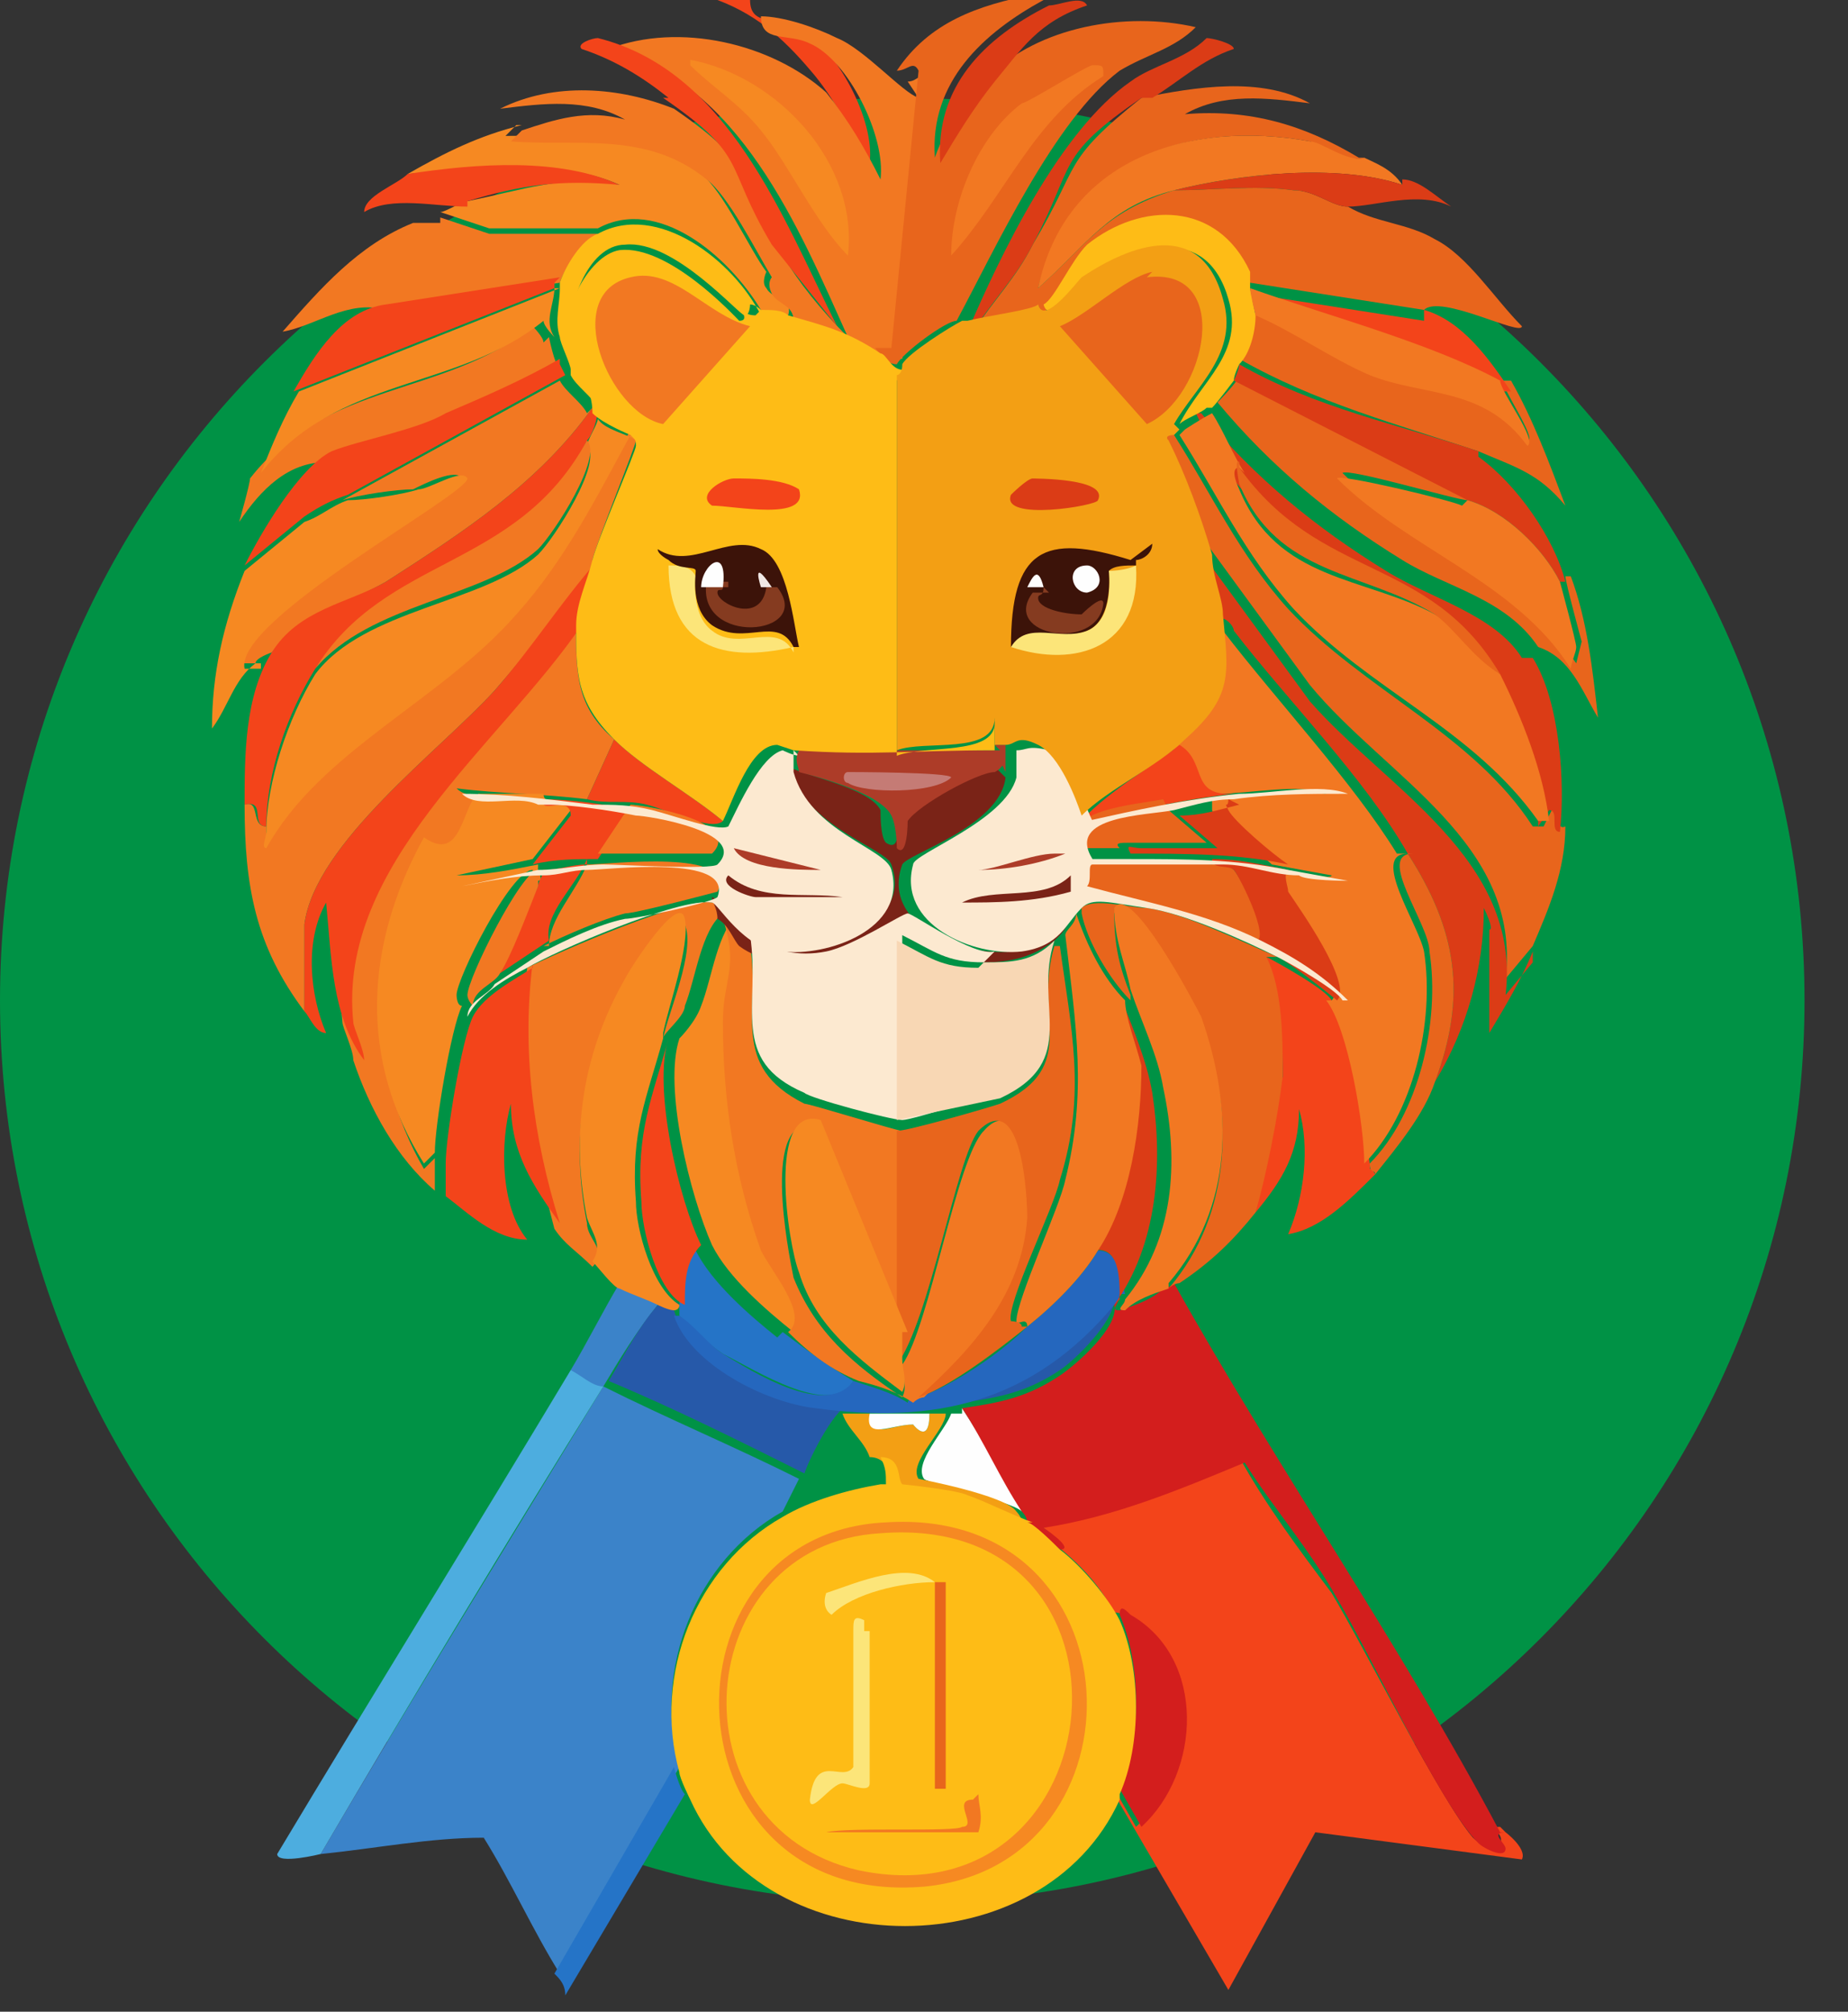 <svg width="34" height="37" viewBox="0 0 34 37" fill="none" xmlns="http://www.w3.org/2000/svg">
<rect x="0" y="0" width="34" height="37" fill="#333333" stroke="none"/>
<g clip-path="url(#clip0_188_2)">
<path d="M16.6 35C25.768 35 33.2 27.568 33.2 18.4C33.2 9.232 25.768 1.8 16.6 1.8C7.432 1.8 0 9.232 0 18.4C0 27.568 7.432 35 16.6 35Z" fill="#009245"/>
<path d="M17.7 25.9C18.1 26.5 18.4 27.1 18.8 27.8C18.6 27.6 17.1 27.3 17 27.2C16.8 26.9 17.4 26.3 17.5 26C17.5 26 17.5 26 17.7 26V25.9Z" fill="#FEFEFE"/>
<path d="M14.7 27.2C14.6 27.4 14.5 27.6 14.4 27.8C12.8 28.7 12 30.7 12.5 32.5L10.3 36.3C9.8 35.5 9.4 34.6 8.9 33.8C7.9 33.8 6.9 34 5.9 34.1C7.6 31.2 9.4 28.3 11.1 25.5C12.3 26.1 13.5 26.6 14.7 27.2Z" fill="#3B83C9"/>
<path d="M27.7 33.7C27.7 33.7 28.1 34 28 34.2L24.2 33.7L22.6 36.6L20.5 33V32.9L20.9 33.6C22 32.6 22.1 30.5 20.7 29.7C20.7 29.7 20.4 29.6 20.5 29.7C20.3 29.2 19.8 28.7 19.4 28.4C19.7 28.4 19 28 19.1 28C20.4 27.8 21.6 27.3 22.8 26.8C23.3 27.7 23.9 28.5 24.5 29.3C25.1 30.3 26.5 33.1 27.1 33.8C27.2 33.9 27.5 34.1 27.6 33.9C27.7 33.7 27.3 33.6 27.6 33.6L27.7 33.7Z" fill="#F3441A"/>
<path d="M27.7 33.7C27.4 33.7 27.7 33.9 27.7 34C27.7 34.2 27.3 34 27.2 33.9C26.5 33.2 25.2 30.4 24.6 29.4C24.1 28.5 23.4 27.7 22.9 26.9C21.7 27.4 20.5 27.9 19.2 28.1C19.2 28.1 19.8 28.5 19.5 28.5C19.4 28.4 19 28.1 18.9 28C18.9 28 18.9 27.9 18.8 27.8C18.4 27.2 18.1 26.5 17.7 25.9C18.4 25.8 18.9 25.7 19.5 25.3C19.8 25.1 20.6 24.4 20.5 24C20.5 24 20.5 23.8 20.6 23.8C20.6 24 20.4 24.1 20.6 24.1C20.9 24 21.2 23.9 21.4 23.7C21.4 23.7 21.5 23.7 21.6 23.6C23.5 27 25.8 30.3 27.6 33.7H27.7Z" fill="#D31E1D"/>
<path d="M11.1 25.5C9.3 28.4 7.6 31.2 5.9 34.1C5.9 34.1 5.1 34.3 5.1 34.1C6.9 31.1 8.7 28.2 10.5 25.2C10.7 25.2 10.9 25.4 11.1 25.5Z" fill="#4DADDF"/>
<path d="M12.6 33L10.4 36.7C10.4 36.5 10.3 36.4 10.2 36.3L12.4 32.5C12.4 32.5 12.5 32.9 12.6 33Z" fill="#2574C7"/>
<path d="M12.1 24C11.7 24.5 11.4 25 11.1 25.5C10.9 25.5 10.7 25.3 10.5 25.2C10.8 24.7 11.1 24.1 11.4 23.6C11.5 23.6 11.8 23.8 12.1 23.9V24Z" fill="#3B83C9"/>
<path d="M12.4 24.1C12.7 25.1 14 25.7 15 25.8C17.3 26.1 19 25.7 20.5 23.9C20.5 24.3 19.8 25 19.5 25.2C18.9 25.6 18.4 25.7 17.7 25.8C17.6 25.8 17.6 25.8 17.5 25.8C17.4 25.8 17.3 25.8 17.2 25.8C16.8 25.8 16.4 25.8 16.1 25.8C16 25.8 15.8 25.8 15.7 25.8C15.4 25.8 14.9 26.8 14.8 27.1C13.6 26.5 12.4 25.9 11.2 25.4C11.5 24.9 11.8 24.3 12.2 23.9C12.2 23.9 12.4 23.9 12.5 24L12.4 24.1Z" fill="#2659A9"/>
<path d="M20.6 32.9C21 32 21 30.6 20.6 29.7C20.6 29.5 20.7 29.6 20.8 29.7C22.2 30.5 22.1 32.6 21 33.6L20.6 32.9Z" fill="#D31E1D"/>
<path d="M14.4 24.5C14.8 24.8 15.2 25.1 15.7 25.4C15.3 26.1 13.9 25.2 13.3 24.9C13 24.7 12.7 24.4 12.5 24.2C12.5 23.7 12.5 23.3 12.8 23C13.1 23.6 13.8 24.2 14.3 24.6L14.4 24.5Z" fill="#2574C7"/>
<path d="M16 26C16 26.5 16.4 26.2 16.8 26.2C16.8 26.2 17.1 26.6 17.1 26C17.2 26 17.3 26 17.4 26C17.4 26.3 16.7 26.9 16.9 27.2C16.9 27.2 18.5 27.5 18.7 27.8C18.7 27.8 18.8 27.9 18.8 28C18.5 27.8 17.9 27.6 17.6 27.5C17.4 27.5 16.5 27.3 16.4 27.3C16.4 27.3 16.4 26.8 16 26.8C15.9 26.5 15.6 26.3 15.5 26C15.6 26 15.8 26 15.9 26H16Z" fill="#F39F14"/>
<path d="M17.1 26C17.1 26.6 16.8 26.2 16.8 26.2C16.4 26.2 15.9 26.5 16 26C16.4 26 16.7 26 17.1 26Z" fill="#FEFEFE"/>
<path d="M18.9 28C19 28 19.4 28.4 19.5 28.5C19.9 28.8 20.4 29.4 20.6 29.8C21 30.7 21 32.1 20.6 33C20.6 33 20.6 33 20.6 33.1C19.2 36.2 14.1 36.2 12.7 33.1C12.7 33.1 12.5 32.7 12.5 32.6C12 30.8 12.8 28.8 14.4 27.9C14.9 27.6 15.6 27.4 16.2 27.3H16.3C16.3 27.1 16.3 27 16.2 26.8C16.6 26.8 16.5 27.2 16.6 27.3C16.6 27.3 17.6 27.4 17.8 27.5C18.1 27.6 18.7 27.9 19 28H18.9Z" fill="#FEBC16"/>
<path d="M16.3 28C21 27.7 21.2 34.3 17 34.7C12.2 35.1 12 28.2 16.3 28Z" fill="#F68922"/>
<path d="M16.2 28.2C21.3 27.8 20.6 35.4 15.8 34.4C12.3 33.6 12.7 28.4 16.2 28.2Z" fill="#FEBC16"/>
<path d="M17.2 29.1V32.8H17.4C17.8 33.1 17.9 32.5 18 32.8C17.7 32.8 18 33.2 17.8 33.3C17.6 33.3 15.6 33.3 15.2 33.3C15.2 33.3 14.9 33.5 14.8 33.3C14.5 33.1 14.8 33.1 14.8 33.1C14.8 33.4 15.2 32.9 15.4 32.8C15.5 32.8 15.8 32.8 15.9 32.8C15.9 32.7 15.9 30.1 15.9 29.9H15.8C15.8 29.9 15.9 29.9 15.8 29.8C15.4 29.8 15.4 30 15.2 29.6C15.6 29.2 16.5 29 17.1 29.1H17.2Z" fill="#FEBC16"/>
<path d="M15.9 30H16C16 30.2 16 32.7 16 32.8C16 33 15.6 32.8 15.5 32.8C15.3 32.8 14.9 33.4 14.9 33.1C15 32.2 15.5 32.8 15.7 32.5C15.7 32.5 15.7 30.4 15.7 30C15.7 29.8 15.7 29.7 15.9 29.8V30Z" fill="#FCE579"/>
<path d="M17.4 32.9H17.2V29.1H17.4V32.9Z" fill="#E8651C"/>
<path d="M17.2 29.1C16.6 29.1 15.7 29.3 15.3 29.7C15.3 29.7 15.1 29.6 15.2 29.3C15.8 29.1 16.7 28.7 17.2 29.1Z" fill="#FCE579"/>
<path d="M18 33C18 33.2 18.1 33.4 18 33.7H15.2C15.6 33.6 17.6 33.7 17.7 33.6C18 33.6 17.5 33.1 17.9 33.1L18 33Z" fill="#F27822"/>
<path d="M25.1 2.9C24.8 3 24.4 2.7 24.1 2.6C21.9 2.2 19.7 2.9 19.1 5.3C20 4.5 20.3 3.9 21.6 3.5C22.3 3.5 23.1 3.4 23.8 3.5C24.2 3.5 24.5 3.8 24.8 3.8C25.3 4.1 25.9 4.1 26.4 4.4C27 4.7 27.5 5.5 28 6C28 6.2 26.5 5.4 26.2 5.7L23 5.2C22.5 3.8 21.1 3.9 20 4.7C19.6 5 19.3 5.6 19.2 5.8C19.1 6 18.2 6 17.9 6.1C18.3 5.5 18.7 5.1 19 4.5C19.9 3 19.5 3 21 1.8C22 1.6 23.2 1.4 24.1 1.9C23.3 1.8 22.5 1.7 21.8 2.1C23 2 24 2.3 25 2.9H25.1Z" fill="#E8651C"/>
<path d="M11 10.3C10.4 11.1 9.8 11.9 9.1 12.7C8.1 13.8 5.8 15.5 5.6 17C5.6 17.5 5.6 18 5.6 18.6C4.7 17.4 4.5 16.3 4.5 14.8C4.8 14.7 4.6 15.2 4.9 15.2C4.9 15.3 4.9 15.5 4.9 15.5C6 13.7 8.1 12.8 9.5 11.2C10.4 10.2 11 9.1 11.6 7.9C11.6 7.9 11.7 7.9 11.7 8.1C11.7 8.2 11 9.9 10.9 10.3H11Z" fill="#F27822"/>
<path d="M21.6 8C22.3 9.1 22.8 10.2 23.7 11.2C25.1 12.7 27.1 13.5 28.2 15.2H28.4L28.6 14.8C28.7 14.8 28.6 15.3 28.8 15.2C28.8 16 28.5 16.7 28.2 17.4L27.7 18C28 15.5 25.5 14.3 24.1 12.6L22.2 10C22 9.3 21.7 8.6 21.4 7.9C21.4 7.8 21.5 7.9 21.5 7.8L21.6 8Z" fill="#E8651C"/>
<path d="M10.6 11.5C10.6 12.4 10.6 13 11.3 13.6L10.8 14.7C10 14.6 9.2 14.6 8.4 14.5C8.7 14.8 9.4 14.5 9.8 14.7C9.7 14.7 8.9 14.7 8.8 14.7C8.5 14.8 8.5 16 7.8 15.5C6.8 17.4 6.7 19.6 7.8 21.5L8 21.3V21.9C7.3 21.3 6.8 20.4 6.5 19.5C6.5 19.3 6.3 18.9 6.3 18.8C6 15.9 8.9 13.7 10.5 11.5H10.6Z" fill="#F27822"/>
<path d="M23.3 17.6C23.7 18.2 23.6 19.1 23.6 19.8C23.6 20.6 23.4 21.5 23.1 22.3C22.7 22.8 22.3 23.2 21.7 23.6C21.7 23.6 21.6 23.6 21.5 23.7C22.7 22.3 22.7 20.4 22.1 18.8C22.1 18.6 20.8 16.3 20.5 16.8C20.5 17.4 20.6 17.8 20.8 18.3C20.8 18.3 20.8 18.3 20.8 18.4C20.4 18 20 17.3 19.9 16.8V16.7C20.1 16.5 20.8 16.7 21.1 16.7C21.8 16.8 22.8 17.3 23.5 17.6H23.3Z" fill="#E8651C"/>
<path d="M13.2 16.5C13.2 16.6 13.3 16.7 13.3 16.8C12.9 17.1 12.8 18 12.6 18.5C12.6 18.7 12.2 19 12.2 19.1C12.3 18.6 12.8 17.5 12.6 17C12.5 16.5 11.6 17.8 11.5 18.1C10.7 19.5 10.5 21 10.8 22.5C10.8 22.8 11.2 23 10.9 23.3C10.6 23 10.4 22.9 10.2 22.6C9.8 21.1 9.5 19.4 9.7 17.8C10.3 17.5 12.6 16.5 13.1 16.6L13.2 16.5Z" fill="#F27822"/>
<path d="M9.5 2.3L9.3 2.5C10.5 2.5 11.9 2.3 12.9 3.2C13.3 3.5 13.8 4.6 14.1 5C14.1 5 14 5.2 14.1 5.3C14.2 5.5 14.6 5.5 14.5 5.8C14.3 5.8 14.1 5.8 14 5.7C13.4 4.7 12.1 3.6 11 4.2H9L8.1 3.9C8.2 3.9 8.5 3.7 8.6 3.7C9.6 3.5 10.4 3.2 11.4 3.4C10.3 2.9 8.7 3.1 7.5 3.2C8.2 2.8 8.8 2.5 9.6 2.3H9.5Z" fill="#F68922"/>
<path d="M27 9.2C26.8 9.2 24.8 8.6 24.7 8.7C26 10 27.9 10.6 29 12.2L29.1 11.8C29.1 11.8 28.8 10.7 28.8 10.6H28.9C29.2 11.4 29.3 12.3 29.4 13.2C29.1 12.7 28.9 12.1 28.3 11.9C27.7 11 26.6 10.8 25.8 10.3C24.5 9.5 23.4 8.6 22.4 7.4C22.4 7.4 22.8 7 22.8 6.9L27.1 9.1L27 9.2Z" fill="#E8651C"/>
<path d="M12.2 19.1C11.9 20.2 11.6 20.8 11.7 22.1C11.7 22.6 12 23.7 12.5 24C12.5 24.1 12.4 24.1 12.4 24.1C12.3 24.1 12.1 24 12.1 24C11.9 23.9 11.6 23.8 11.4 23.7C11.3 23.7 11 23.3 10.9 23.2C11.1 22.9 10.9 22.7 10.8 22.4C10.5 20.9 10.7 19.4 11.5 18C11.6 17.8 12.5 16.4 12.6 16.9C12.7 17.4 12.3 18.5 12.2 19V19.1Z" fill="#F68922"/>
<path d="M10.9 7.5C9.9 8.9 8.5 9.8 7.1 10.7C6.4 11.1 5.6 11.3 5 12C5 12 4.7 12.1 4.7 12.2H4.4C4.2 11.3 8.6 9.1 8.5 8.8C8.4 8.6 7.8 8.9 7.6 9C7.3 9 6.6 9.1 6.3 9.2L10.3 7C10.4 7.2 10.7 7.4 10.8 7.6L10.9 7.5Z" fill="#F27822"/>
<path d="M28.2 17.5C28 18 27.7 18.5 27.4 19V17.1C27.5 17.1 27.3 16.7 27.3 16.7C27.3 17.8 27 18.9 26.4 19.9C27 18.3 26.8 17.1 25.9 15.7C25.1 14.3 23.7 12.9 22.7 11.6C22.7 11.5 22.5 11.3 22.4 11.4C22.4 11 22.3 10.6 22.2 10.3L24.1 12.9C25.5 14.5 28 15.8 27.7 18.3L28.2 17.7V17.5Z" fill="#DB3C16"/>
<path d="M9.8 17.7C9.6 19.3 9.8 20.9 10.3 22.5C9.8 21.8 9.4 21.2 9.4 20.3C9.2 21 9.2 22.2 9.7 22.8C9.1 22.8 8.6 22.3 8.2 22V21.4C8.2 20.9 8.5 19.1 8.7 18.7C8.9 18.3 9.5 18 9.8 17.8V17.7Z" fill="#F3441A"/>
<path d="M11 10.3C10.9 10.7 10.7 11.1 10.7 11.5C9.2 13.7 6.2 15.9 6.5 18.8C6.5 18.9 6.7 19.3 6.7 19.5C6.1 18.7 6.1 17.6 6 16.6C5.6 17.3 5.7 18.3 6 19C5.8 19 5.7 18.7 5.6 18.6C5.6 18.1 5.6 17.6 5.6 17C5.8 15.5 8.1 13.8 9.1 12.7C9.8 11.9 10.3 11.1 11 10.3Z" fill="#F3441A"/>
<path d="M24.5 18.4C24.9 18.9 25.1 20.8 25.2 21.4C25.2 21.6 25.2 21.4 25.3 21.6C24.8 22.1 24.3 22.6 23.7 22.7C24 22 24.1 21.1 23.9 20.4C23.9 21.2 23.6 21.7 23.1 22.3C23.3 21.6 23.5 20.6 23.6 19.8C23.6 19.1 23.6 18.2 23.3 17.6C23.5 17.7 24.4 18.2 24.5 18.4Z" fill="#F3441A"/>
<path d="M8.1 4L9 4.3H11C10.7 4.5 10.4 4.9 10.3 5.2L7.1 5.7C6.4 5.5 5.8 6 5.2 6.1C5.9 5.3 6.6 4.5 7.6 4.1C7.6 4.1 8 4.1 8.1 4.1V4Z" fill="#F27822"/>
<path d="M27.6 7C27.6 7 27.7 7 27.8 7C28.2 7.7 28.5 8.5 28.8 9.3C28.3 8.7 27.9 8.6 27.2 8.3C25.7 7.8 24.2 7.4 22.8 6.6C22.9 6.4 23.1 5.9 23.1 5.7C23.8 6 24.5 6.5 25.2 6.8C26.3 7.2 27.3 7.1 28.1 8.1C28.3 8.1 27.6 7.1 27.6 6.9V7Z" fill="#E8651C"/>
<path d="M11 7.5C11 7.7 10.9 8 10.8 8.1C9.6 10.6 7.2 10.2 5.8 12.3C5.3 13.1 4.9 14.2 4.9 15.2C4.6 15.2 4.9 14.7 4.5 14.8C4.5 13.9 4.5 12.8 5 12C5.5 11.2 6.4 11.1 7.1 10.7C8.5 9.8 9.9 8.9 10.9 7.5H11Z" fill="#F3441A"/>
<path d="M28.2 12.1C28.7 12.9 28.8 14.4 28.7 15.3C28.5 15.3 28.7 14.9 28.5 14.9L28.3 15.2C28.3 14.3 27.9 13.3 27.4 12.5C26.2 10.3 24.1 10.7 22.6 8.7C22.4 8.4 22.2 8 22 7.6H22.1C23.1 8.8 24.2 9.7 25.5 10.5C26.3 11 27.5 11.3 28 12.1H28.2Z" fill="#DB3C16"/>
<path d="M10.1 6.2C10.1 6.2 10.2 6.7 10.3 6.8C9.6 7.2 8.9 7.5 8.2 7.8C7.6 8 6.5 8.2 6 8.5C5.3 8.5 4.8 9 4.4 9.6C4.4 9.6 4.6 8.9 4.6 8.8C6 7 8.2 7.3 9.8 6C9.8 6 10 6.2 10 6.3L10.1 6.2Z" fill="#F27822"/>
<path d="M4.7 12.2C4.3 12.5 4.2 13 3.9 13.4C3.9 12.4 4.1 11.5 4.5 10.5L5.6 9.6C5.9 9.5 6.1 9.3 6.4 9.2C6.7 9.2 7.4 9.1 7.7 9C7.9 9 8.5 8.6 8.6 8.8C8.6 9.1 4.3 11.4 4.5 12.3H4.8C4.8 12.2 4.8 12.2 4.8 12.2H4.7Z" fill="#F68922"/>
<path d="M25.1 2.9C25.3 3 25.6 3.1 25.8 3.4C24.6 3 22.8 3.2 21.6 3.5C20.4 3.8 20 4.5 19.1 5.3C19.6 2.9 21.9 2.2 24.1 2.6C24.3 2.6 24.8 3 25.1 2.9Z" fill="#F27822"/>
<path d="M10.2 5.3C10.2 5.6 10 5.9 10.2 6.2C10.2 6.2 10 6 10 5.9C8.4 7.2 6.2 6.9 4.8 8.7C5 8.2 5.2 7.7 5.5 7.2L10.3 5.3H10.2Z" fill="#F68922"/>
<path d="M27.2 8.4C27.9 8.9 28.6 9.9 28.8 10.7H28.7C28.4 10.1 27.7 9.4 27 9.2L22.7 7C22.7 7 22.8 6.8 22.8 6.7C24.2 7.5 25.7 7.8 27.2 8.3V8.4Z" fill="#DB3C16"/>
<path d="M10.4 6.9L6.4 9.1C6.1 9.2 5.9 9.3 5.6 9.5L4.5 10.4C4.8 9.8 5.5 8.6 6.1 8.3C6.6 8.1 7.7 7.9 8.2 7.6C8.9 7.3 9.6 7 10.3 6.6V6.7L10.4 6.9Z" fill="#F3441A"/>
<path d="M25.9 15.7C26.8 17.1 27 18.3 26.4 19.9C26.2 20.5 25.7 21.1 25.3 21.6C25.3 21.5 25.2 21.6 25.2 21.4C26.1 20.5 26.5 18.8 26.3 17.5C26.3 17 25.3 15.7 26 15.7H25.9Z" fill="#E8651C"/>
<path d="M21 1.8C19.4 2.9 19.8 3 19 4.5C18.7 5.1 18.2 5.6 17.9 6.1H17.8C18.4 4.7 19.5 2.4 20.8 1.5C21.2 1.2 21.8 1.1 22.2 0.7C22.3 0.7 22.7 0.8 22.7 0.9C22.1 1.1 21.7 1.5 21.2 1.8H21Z" fill="#DB3C16"/>
<path d="M10.2 5.2C10.2 5.2 10.2 5.2 10.2 5.3L5.4 7.2C5.8 6.5 6.3 5.7 7.1 5.6L10.3 5.1L10.2 5.2Z" fill="#F3441A"/>
<path d="M26.2 5.7C26.9 5.9 27.4 6.6 27.8 7.2C27.8 7.2 27.7 7.2 27.6 7.2C26.3 6.4 24.4 6 23 5.5C23 5.5 23 5.5 23 5.4L26.2 5.9V5.7Z" fill="#F3441A"/>
<path d="M8.6 3.8C8 3.8 7.2 3.6 6.7 3.9C6.7 3.6 7.3 3.4 7.5 3.2C8.8 3 10.3 2.9 11.4 3.4C10.3 3.3 9.6 3.4 8.6 3.7V3.8Z" fill="#F3441A"/>
<path d="M25.8 3.3C26.1 3.3 26.4 3.6 26.7 3.8C26.1 3.5 25.3 3.8 24.8 3.8C24.5 3.8 24.2 3.5 23.8 3.5C23.1 3.4 22.3 3.5 21.6 3.5C22.8 3.2 24.6 3 25.8 3.4V3.3Z" fill="#DB3C16"/>
<path d="M13.8 0C13.8 0.5 14.3 0.3 14.7 0.5C15.4 0.9 16.1 2.2 16 3C15.7 2.5 15.4 1.9 15 1.4C14.5 0.8 14 0.3 13.2 0C13.3 0 13.7 0 13.8 0Z" fill="#F3441A"/>
<path d="M21.5 23.7C21.2 23.8 20.9 23.9 20.7 24.1C20.5 24.1 20.7 24 20.7 23.9C21.6 22.8 21.7 21.4 21.4 20C21.3 19.4 21 18.8 20.8 18.2C20.7 17.7 20.5 17.3 20.5 16.7C20.8 16.2 22 18.5 22.1 18.7C22.7 20.4 22.7 22.2 21.5 23.6V23.7Z" fill="#F27822"/>
<path d="M20.6 23.8C20.6 23.8 20.6 23.9 20.5 24C19 25.8 17.2 26.2 15 25.9C14.1 25.8 12.7 25.1 12.4 24.2H12.5C12.8 24.4 13 24.7 13.3 24.9C13.8 25.2 15.2 26.1 15.7 25.4C16 25.5 16.4 25.6 16.7 25.8C16.7 25.8 16.7 25.7 16.9 25.7C17.5 25.5 18.4 24.9 18.9 24.4C19.4 24 19.9 23.5 20.2 23C20.6 23 20.6 23.5 20.7 23.8H20.6Z" fill="#2567BE"/>
<path d="M20.6 23.9C20.6 23.5 20.6 22.9 20.1 23C20.7 22 21 20.7 20.9 19.6C20.9 19.3 20.6 18.8 20.6 18.4V18.3C20.8 18.8 21.1 19.5 21.2 20.1C21.4 21.4 21.3 22.9 20.5 24L20.6 23.9Z" fill="#DB3C16"/>
<path d="M16.7 1.5C16.9 1.5 16.9 1.3 17.1 1.5L16.6 6.6H16.3C15.7 6.2 15.3 6.1 14.6 5.9C14.6 5.6 14.3 5.6 14.2 5.4C14.1 5.2 14.2 5.1 14.2 5.1C13.9 4.6 13.4 3.6 13 3.3C11.9 2.4 10.6 2.7 9.4 2.6L9.6 2.4C10.2 2.2 10.8 2 11.5 2.2C10.8 1.8 10 1.9 9.2 2C10.2 1.5 11.4 1.6 12.4 2C14 3.1 13.5 3.2 14.4 4.7C14.7 5.2 15.1 5.7 15.6 6.2C14.7 4.2 13.6 1.5 11.2 0.9C12.5 0.4 14.2 0.8 15.2 1.7C15.6 2.2 15.9 2.7 16.2 3.3C16.3 2.5 15.6 1.1 14.9 0.8C14.5 0.6 14 0.8 14 0.3C14.4 0.3 15 0.5 15.4 0.7C15.9 0.9 16.6 1.7 16.9 1.8L16.7 1.5Z" fill="#F27822"/>
<path d="M12.3 1.8C11.8 1.4 11.3 1.1 10.7 0.9C10.6 0.8 10.9 0.7 11 0.7C13.4 1.3 14.4 4 15.4 6C15 5.5 14.6 5 14.2 4.5C13.3 3 13.8 2.9 12.2 1.8H12.3Z" fill="#F3441A"/>
<path d="M12.7 1.1C14.3 1.4 15.8 3 15.6 4.7C15 4.1 14.5 3 14 2.4C13.6 1.9 13.1 1.6 12.7 1.2V1.1Z" fill="#F68922"/>
<path d="M23 5.2C23 5.2 23 5.2 23 5.3L23.1 5.8C23.1 6.1 23 6.5 22.8 6.7C22.8 6.7 22.7 6.9 22.7 7C22.7 7 22.4 7.4 22.3 7.5H22.2C22.1 7.6 21.8 7.7 21.7 7.8C22.1 7 22.9 6.5 22.6 5.5C22.2 4.1 20.9 4.5 20 5.1C19.8 5.2 19.3 6 19.2 5.6C19.4 5.5 19.7 4.8 20 4.5C21 3.7 22.4 3.7 23 5V5.2Z" fill="#FEBC16"/>
<path d="M19.2 -9.76548e-05C18.1 0.6 17.1 1.5 17.2 2.9C17.4 2.3 17.8 1.9 18.2 1.4C19.1 0.5 20.7 0.2 22 0.5C21.6 0.9 21.1 1 20.6 1.3C19.4 2.2 18.3 4.6 17.6 5.9C17.4 5.9 16.6 6.5 16.5 6.7C16.3 6.7 16.2 6.5 16.1 6.4H16.4L16.9 1.3C16.8 1.1 16.7 1.3 16.5 1.3C17.1 0.4 18 0.1 19 -0.1L19.2 -9.76548e-05Z" fill="#E8651C"/>
<path d="M18.3 1.5C17.9 2 17.6 2.5 17.3 3C17.2 1.6 18.1 0.7 19.3 0.1C19.5 0.1 19.9 -0.1 20 0.1C19.1 0.4 18.8 0.9 18.3 1.5Z" fill="#DB3C16"/>
<path d="M20.1 1.2C20.3 1.2 20.3 1.2 20.3 1.4C19 2.2 18.5 3.6 17.5 4.7C17.5 3.7 18 2.5 18.8 1.9C18.9 1.9 20 1.2 20.1 1.2Z" fill="#F27822"/>
<path d="M11.6 8C11 9.1 10.4 10.3 9.5 11.3C8.1 12.9 5.9 13.8 4.9 15.6C4.8 15.6 4.9 15.4 4.9 15.3C4.9 14.4 5.3 13.2 5.8 12.4C6.7 11.2 8.9 11.1 9.9 10.2C10.2 9.9 11.1 8.5 10.8 8.2C10.8 8.1 11 7.8 11 7.7C11.1 7.9 11.6 8 11.7 8.1L11.6 8Z" fill="#F68922"/>
<path d="M22.8 8.6C22.6 8.6 22.8 9 22.8 9C23.5 10.7 25.1 10.6 26.4 11.3C26.9 11.6 27.2 12.1 27.6 12.4C28 13.2 28.4 14.2 28.5 15.1H28.3C27.1 13.4 25.2 12.7 23.8 11.2C22.9 10.2 22.4 9.1 21.7 8C21.7 8 21.7 8 21.8 7.9C21.8 7.9 22.1 7.7 22.3 7.6C22.5 7.9 22.7 8.4 22.9 8.7L22.8 8.6Z" fill="#F27822"/>
<path d="M10 14.6C10 14.9 10.6 14.6 10.5 14.9L9.8 15.8L8.4 16.1C8.9 16.1 9.4 16 9.9 15.9C9.9 16 9.9 16.1 9.8 16.2V16C9.4 16 8.4 18 8.4 18.3C8.4 18.3 8.4 18.5 8.5 18.5C8.3 18.9 8 20.7 8 21.2L7.8 21.4C6.6 19.5 6.7 17.4 7.8 15.4C8.5 15.9 8.5 14.8 8.8 14.6C8.8 14.6 9.6 14.6 9.8 14.6H10Z" fill="#F68922"/>
<path d="M11.3 13.6C11.8 14.1 12.7 14.6 13.3 15.1C13.1 15.3 12.3 14.9 11.9 14.8C11.5 14.7 11.2 14.8 10.8 14.7L11.3 13.6Z" fill="#F3441A"/>
<path d="M20.7 18.4C20.7 18.7 20.9 19.2 21 19.6C21 20.7 20.8 22.1 20.2 23C19.9 23.5 19.4 24 18.9 24.4C18.9 24.2 18.7 24.4 18.7 24.3C18.7 23.9 19.5 22.2 19.6 21.7C20 20.1 19.8 18.9 19.6 17.2C19.6 17.1 19.8 17 19.8 16.8C20 17.4 20.3 18 20.7 18.4Z" fill="#F27822"/>
<path d="M13.4 16.8C13.7 17.8 13.4 18 13.4 18.8C13.4 20.2 13.6 21.7 14.1 23C14.2 23.4 15 24.2 14.6 24.5C14.1 24.1 13.4 23.5 13.1 22.9C12.7 22 12.2 20 12.5 19.1C12.5 19.1 12.8 18.8 12.9 18.5C13.1 18 13.2 17.1 13.6 16.8H13.4Z" fill="#F68922"/>
<path d="M12.3 19.1C12 20 12.5 22.1 12.9 22.9C12.6 23.2 12.6 23.6 12.6 24C12.1 23.8 11.8 22.6 11.8 22.1C11.7 20.8 12 20.2 12.3 19.1Z" fill="#F3441A"/>
<path d="M14 5.7C14 5.7 13.9 5.6 13.8 5.6C13.8 5.6 13.8 5.8 13.7 5.8C13.6 5.8 12.4 4.4 11.5 4.5C10.8 4.5 10.4 5.7 10.5 6.3C10.5 6.8 11.1 6.9 11 7.5C10.9 7.3 10.6 7.1 10.5 6.9C10.5 6.9 10.5 6.9 10.5 6.8C10.5 6.7 10.3 6.3 10.3 6.2C10.2 5.9 10.3 5.6 10.3 5.3C10.3 5.3 10.3 5.3 10.3 5.2C10.4 4.9 10.7 4.4 11 4.3C12.1 3.7 13.5 4.8 14 5.8V5.7Z" fill="#FEBC16"/>
<path d="M27 9.2C27.7 9.4 28.4 10.1 28.7 10.7C28.7 10.7 29 11.8 29 11.9C29 12 28.9 12.2 28.9 12.3C27.9 10.7 25.9 10.1 24.6 8.8C24.6 8.7 26.7 9.2 26.9 9.3L27 9.2Z" fill="#F27822"/>
<path d="M25.9 15.7C25.2 15.7 26.1 17 26.2 17.5C26.4 18.8 26 20.5 25.1 21.4C25.1 20.7 24.8 18.9 24.4 18.4H24.5C24.8 18.1 23.8 16.7 23.6 16.4C23.6 16.3 23.4 16.2 23.6 16C23.7 16 24.5 16.2 24.5 16.1L23.4 15.9C23.2 15.7 22.4 15.2 22.3 14.9C22.3 14.7 22.3 14.9 22.3 14.7C23 14.7 23.7 14.5 24.4 14.6C23.9 14.4 23 14.6 22.4 14.6C21.7 14.6 22 14 21.5 13.7C22.4 12.9 22.3 12.5 22.2 11.4C22.4 11.4 22.4 11.5 22.5 11.6C23.5 12.9 24.9 14.4 25.7 15.7H25.9Z" fill="#F27822"/>
<path d="M27.6 7C27.6 7.2 28.3 8.1 28.1 8.2C27.3 7.1 26.2 7.3 25.2 6.9C24.5 6.6 23.8 6.1 23.1 5.8C23.1 5.8 23 5.4 23 5.3C24.4 5.8 26.3 6.3 27.6 7Z" fill="#F27822"/>
<path d="M5.8 12.3C7.1 10.2 9.5 10.5 10.8 8.1C11.1 8.4 10.2 9.8 9.9 10.1C8.9 11 6.8 11.1 5.8 12.3Z" fill="#F27822"/>
<path d="M22.8 8.6C24.3 10.7 26.3 10.2 27.6 12.4C27.1 12.1 26.8 11.6 26.4 11.3C25.1 10.5 23.5 10.6 22.8 8.9C22.8 8.9 22.7 8.4 22.8 8.5V8.6Z" fill="#E8651C"/>
<path d="M13.8 17.4C14 18.6 13.4 19.6 14.8 20.3C14.9 20.3 16.5 20.8 16.6 20.8C16.6 22.1 16.6 23.4 16.6 24.6L15 20.7C14 20.5 14.5 23 14.6 23.5C15 24.5 15.7 25.1 16.6 25.7C16.7 25.5 16.6 25.3 16.6 25.1C17.1 24.4 17.6 21.3 18.1 20.8C18.8 20 19 22 19 22.4C18.9 23.8 17.9 24.8 17 25.7C17 25.7 16.9 25.7 16.8 25.8C16.5 25.6 16.2 25.5 15.8 25.4C15.3 25.2 14.9 24.9 14.5 24.5C14.9 24.2 14.2 23.4 14 23C13.5 21.6 13.3 20.2 13.3 18.8C13.3 18 13.6 17.8 13.3 16.9C13.4 16.9 13.6 17.3 13.7 17.4H13.8Z" fill="#F27822"/>
<path d="M18.9 24.4C18.4 24.8 17.5 25.5 16.9 25.7C17.9 24.8 18.8 23.8 18.9 22.4C18.9 22 18.8 20 18 20.8C17.6 21.3 17.1 24.3 16.5 25.1V24.6C16.5 23.3 16.5 22 16.5 20.8C16.7 20.8 18.1 20.4 18.4 20.3C19.9 19.6 19 18.7 19.4 17.4H19.5C19.7 18.9 20 20.1 19.5 21.7C19.4 22.2 18.5 24 18.6 24.3C18.6 24.3 18.8 24.3 18.8 24.4H18.9Z" fill="#E8651C"/>
<path d="M22.7 14.6C21.8 14.7 20.8 14.9 19.9 15.2H19.8C20.3 14.6 21.2 14.1 21.7 13.7C22.2 14 21.9 14.6 22.6 14.6H22.7Z" fill="#F3441A"/>
<path d="M11.6 14.9L11 15.8C10.6 15.8 10.2 15.8 9.8 15.9L10.5 15C10.5 14.6 9.9 15 10 14.7C10.5 14.7 11.2 14.8 11.6 14.9Z" fill="#F3441A"/>
<path d="M10.8 15.8C10.6 16.3 10 16.8 10.1 17.3C9.8 17.5 9.5 17.7 9.2 17.9C9.4 17.5 9.7 16.7 9.9 16.3C9.9 16.2 10 16.1 10 16C10.3 16 10.5 15.9 10.8 15.9V15.8Z" fill="#F3441A"/>
<path d="M9.9 16.3C9.7 16.8 9.4 17.6 9.2 17.9C9.1 18.1 8.7 18.2 8.7 18.5C8.7 18.5 8.6 18.4 8.6 18.3C8.6 18 9.6 16 9.9 16C9.9 16 10 16.2 9.9 16.2V16.3Z" fill="#F27822"/>
<path d="M10.1 17.4C10.1 16.9 10.6 16.4 10.8 15.9C11.2 15.9 13.6 15.6 13.2 16.4C13.2 16.4 11.7 16.8 11.5 16.8C11.1 16.9 10.4 17.2 10 17.4H10.1Z" fill="#F27822"/>
<path d="M11 15.7L11.6 14.8C11.8 14.8 13.7 15.1 13.1 15.7C13.1 15.7 11.3 15.7 11 15.7Z" fill="#F27822"/>
<path d="M22.3 15.8C22.3 16 22.5 15.8 22.7 16C22.8 16.1 23.6 17.5 23 17.3C22 16.8 20.9 16.6 19.8 16.3C19.8 16.2 19.8 15.9 19.9 15.9C20.1 15.8 21.9 15.9 22.3 15.9V15.8Z" fill="#E8651C"/>
<path d="M23.7 16C23.6 16.1 23.7 16.3 23.7 16.4C23.9 16.7 24.9 18.1 24.6 18.4C24.1 18 23.6 17.6 23 17.3C23.5 17.5 22.8 16.1 22.7 16C22.6 15.9 22.3 16 22.3 15.8C22.8 15.8 23.2 15.9 23.7 16Z" fill="#DB3C16"/>
<path d="M21.5 14.9L22.2 15.5C22.2 15.5 21 15.5 20.8 15.5C20.6 15.5 20.5 15.5 20.6 15.6C20.4 15.6 20.1 15.6 19.9 15.6C19.4 14.9 20.9 14.8 21.4 14.7L21.5 14.9Z" fill="#E8651C"/>
<path d="M22.6 14.7C22.6 14.9 22.5 14.7 22.6 14.9C22.7 15.1 23.4 15.7 23.7 15.9C22.8 15.7 21.8 15.7 20.8 15.7C20.7 15.5 20.8 15.6 21 15.6C21.2 15.6 22.3 15.6 22.4 15.6L21.7 15C22.1 15 22.4 14.9 22.8 14.8L22.6 14.7Z" fill="#DB3C16"/>
<path d="M16.6 24.5V25C16.6 25.2 16.7 25.4 16.6 25.6C15.8 25 15 24.4 14.7 23.4C14.5 22.9 14.1 20.3 15.1 20.6L16.7 24.5H16.6Z" fill="#F68922"/>
<path d="M18.5 14.3C18.4 15.2 16.7 15.7 16.6 15.9C16.2 17 17.7 17.6 18.6 17.5C19.3 17.5 19.4 17 19.7 16.7C19.8 16.7 19.7 16.7 19.7 16.8C19.7 16.9 19.6 17.1 19.5 17.2L19.4 17.3C19 17.6 18.6 17.7 18.1 17.7C17.8 17.7 16.6 17 16.5 17C16.4 17 15.5 17.7 15 17.7C14.5 17.7 14 17.7 13.6 17.4C13.5 17.3 13.4 17 13.2 16.9C13.2 16.7 13.1 16.6 13.1 16.5C13.2 16.5 13.7 17.3 14.4 17.4C15.2 17.5 16.8 17 16.4 15.9C16.3 15.6 14.8 15.2 14.5 14.1C14.9 14.3 16 14.5 16.2 14.9C16.2 15 16.2 15.4 16.3 15.5C16.6 15.7 16.5 15.1 16.5 15C16.6 14.7 17.8 14.2 18.1 14.1C18.3 14.1 18.1 14.1 18.3 14.1L18.5 14.3Z" fill="#7A2317"/>
<path d="M14.6 13.8C14.6 14 14.6 14.1 14.6 14.2C14.9 15.3 16.3 15.6 16.4 16C16.7 17.1 15.2 17.6 14.4 17.5C13.7 17.5 13.2 16.6 13.1 16.6C12.5 16.5 10.2 17.5 9.7 17.8C9.3 18 8.8 18.3 8.6 18.7C8.6 18.4 9 18.3 9.1 18.1C9.4 17.9 9.7 17.7 10 17.5C10.4 17.3 11 17 11.5 16.9C11.7 16.9 13.1 16.6 13.2 16.5C13.5 15.7 11.2 16 10.8 16C10.5 16 10.3 16.1 10 16.1C9.5 16.1 9 16.2 8.5 16.3L9.9 16C10.3 16 10.7 15.9 11.1 15.9C11.4 15.9 13.1 16 13.2 15.9C13.8 15.3 11.9 15 11.7 15C11.2 14.9 10.5 14.8 10.1 14.8H9.9C9.5 14.6 8.8 14.9 8.5 14.6C9.3 14.6 10.1 14.7 10.9 14.8C11.3 14.8 11.6 14.8 12 14.9C12.4 15 13.2 15.3 13.4 15.2C13.6 14.8 14 13.9 14.4 13.8C14.4 13.8 14.6 13.9 14.7 13.9L14.6 13.8Z" fill="#FCE9D0"/>
<path d="M13.4 16.1C14 16.6 14.8 16.4 15.5 16.5C15 16.5 14.4 16.5 13.9 16.5C13.8 16.5 13.2 16.3 13.4 16.1Z" fill="#7A2317"/>
<path d="M13.5 15.6L15.1 16C14.7 16 13.7 16 13.5 15.6Z" fill="#AD3C28"/>
<path d="M19.9 15.1H20C20.9 14.9 21.8 14.7 22.8 14.6C23.4 14.6 24.3 14.4 24.8 14.6C24.1 14.6 23.4 14.6 22.7 14.7C22.3 14.7 22 14.8 21.6 14.9C21.1 15 19.6 15 20.1 15.8C20.3 15.8 20.6 15.8 20.8 15.8C21.8 15.8 22.7 15.8 23.7 16L24.8 16.2C24.8 16.2 24 16.2 23.9 16.1C23.4 16.1 23 15.9 22.5 15.9C22.1 15.9 20.4 15.9 20.1 15.9C20 15.9 20.1 16.2 20 16.3C21.1 16.6 22.2 16.8 23.2 17.3C23.8 17.6 24.3 17.9 24.8 18.4H24.7C24.6 18.2 23.7 17.7 23.5 17.6C22.9 17.3 21.8 16.8 21.1 16.7C20.4 16.6 20.1 16.5 19.9 16.7C19.6 17 19.5 17.4 18.8 17.5C17.9 17.6 16.5 17 16.8 15.9C16.8 15.7 18.5 15.1 18.7 14.3C18.7 14.2 18.7 14 18.7 13.8C18.9 13.8 18.9 13.7 19.3 13.8C19.7 13.9 19.9 14.7 20.1 15.1H19.9Z" fill="#FCE9D0"/>
<path d="M19.7 16.1V16.4C19 16.6 18.3 16.6 17.7 16.6C18.3 16.3 19.2 16.6 19.7 16.1Z" fill="#7A2317"/>
<path d="M19.4 15.7H19.6C19.1 15.9 18.5 16 18 16C18.3 16 19 15.7 19.4 15.7Z" fill="#AD3C28"/>
<path d="M18.1 17.7C17.4 17.7 17.2 17.5 16.6 17.2V20.5L18.5 20.1C18.3 20.1 16.8 20.6 16.6 20.6C16.4 20.6 14.9 20.2 14.8 20.1C13.4 19.5 14 18.5 13.8 17.2C14.2 17.5 14.7 17.6 15.2 17.5C15.7 17.4 16.6 16.8 16.7 16.8C16.8 16.8 17.9 17.6 18.3 17.5L18.1 17.7Z" fill="#FCE9D0"/>
<path d="M18.1 17.7C18.6 17.7 19 17.7 19.4 17.3C19 18.5 19.9 19.5 18.4 20.2L16.5 20.6V17.3C17.1 17.6 17.3 17.8 18 17.8L18.1 17.7Z" fill="#F8D7B4"/>
<path d="M18.3 13.7C18.4 13.7 18.4 13.7 18.5 13.7C18.5 13.8 18.5 14 18.5 14.2C18.4 14 18.5 14.1 18.3 14.2C18 14.2 16.9 14.8 16.7 15.1C16.7 15.1 16.7 15.8 16.5 15.6C16.5 15.6 16.5 15.2 16.4 15C16.2 14.6 15.1 14.3 14.7 14.2C14.7 14.1 14.6 14 14.7 13.8C16.2 13.8 16.9 13.8 18.4 13.8L18.3 13.7Z" fill="#AD3C28"/>
<path d="M15.6 14.2C15.6 14.2 17.5 14.2 17.5 14.3C17.2 14.6 15.9 14.6 15.6 14.4C15.5 14.4 15.5 14.2 15.6 14.2Z" fill="#C57B75"/>
<path d="M14 5.7C14.2 5.7 14.4 5.7 14.5 5.8C15.2 6 15.6 6.1 16.2 6.5C16.3 6.5 16.4 6.8 16.6 6.8C16.6 6.8 16.6 6.9 16.5 7V13.9C17 13.7 18.3 13.9 18.3 13.3V13.8C16.8 13.8 16.1 13.9 14.6 13.8L14.3 13.7C13.8 13.7 13.5 14.7 13.3 15.1C12.7 14.6 11.8 14.1 11.3 13.6C10.6 12.9 10.6 12.4 10.6 11.5C10.6 11.1 10.8 10.7 10.9 10.3C11 9.9 11.7 8.3 11.7 8.2C11.7 8.1 11.7 8.1 11.6 8C11.6 8 11.1 7.8 10.9 7.6C10.9 7 10.5 6.8 10.4 6.4C10.3 5.8 10.8 4.7 11.4 4.6C12.3 4.5 13.5 5.8 13.6 5.9C13.8 5.9 13.6 5.7 13.7 5.7C13.7 5.7 13.7 5.8 13.9 5.8L14 5.7Z" fill="#FEBC16"/>
<path d="M11.6 5.1C12.4 4.9 13 5.8 13.8 6L12.2 7.8C11.2 7.6 10.3 5.4 11.6 5.1Z" fill="#F27822"/>
<path d="M14.6 11.9C13.3 12.2 12.3 11.9 12.3 10.4C12.5 10.4 12.7 10.4 12.8 10.6C12.8 10.6 12.7 11.3 13.1 11.6C13.6 12 14.3 11.4 14.6 12V11.9Z" fill="#FCE579"/>
<path d="M13.5 8.8C13.8 8.8 14.4 8.8 14.7 9C14.9 9.6 13.5 9.3 13.1 9.3C12.8 9.1 13.3 8.8 13.5 8.8Z" fill="#F3441A"/>
<path d="M14.6 11.9C14.3 11.3 13.7 11.9 13.1 11.5C12.7 11.2 12.8 10.6 12.8 10.5C12.8 10.4 12.5 10.5 12.3 10.3C12.3 10.3 12.1 10.2 12.1 10.1C12.7 10.5 13.4 9.8 14 10.1C14.5 10.3 14.6 11.5 14.7 11.9H14.6Z" fill="#3C1309"/>
<path d="M13.3 10.8C13.3 10.9 13.2 10.8 13.2 10.9C13.2 11.1 14 11.5 14.1 10.8H14.3C15 11.7 12.8 11.9 13 10.7H13.4C13.4 10.8 13.4 10.8 13.4 10.8H13.3Z" fill="#853B20"/>
<path d="M13.3 10.8H12.9C12.9 10.4 13.4 10 13.3 10.8Z" fill="#FEFEFE"/>
<path d="M14.2 10.8H14C14 10.8 13.8 10.2 14.2 10.8Z" fill="#F1E8E5"/>
<path d="M21.7 7.9C21.7 7.9 21.7 7.9 21.6 8C21.6 8 21.4 8 21.5 8.1C21.8 8.7 22.1 9.5 22.3 10.2C22.3 10.6 22.5 11 22.5 11.3C22.6 12.4 22.7 12.8 21.8 13.6C21.3 14.1 20.4 14.5 19.9 15C19.8 14.7 19.5 13.9 19.1 13.7C18.7 13.5 18.7 13.7 18.5 13.7C18.3 13.7 18.5 13.7 18.3 13.7V13.2C18.3 13.9 17 13.6 16.5 13.8V6.9C16.5 6.9 16.6 6.9 16.6 6.7C16.7 6.5 17.5 6 17.7 5.9H17.8C18.2 5.8 19 5.7 19.1 5.6C19.2 6 19.8 5.2 19.9 5.1C20.8 4.5 22.1 4 22.5 5.5C22.8 6.5 22 7.1 21.6 7.8L21.7 7.9Z" fill="#F39F14"/>
<path d="M21.1 5.1C22.7 4.9 22.2 7.3 21.1 7.8L19.5 6C20 5.8 20.7 5.1 21.2 5L21.1 5.1Z" fill="#E8651C"/>
<path d="M18.6 11.9C18.9 11.3 19.5 11.8 20 11.6C20.5 11.4 20.4 10.6 20.4 10.5C20.4 10.5 20.7 10.5 20.9 10.4C21 11.9 19.8 12.3 18.6 11.9Z" fill="#FCE579"/>
<path d="M18.9 8.8C19.1 8.8 20.4 8.8 20.2 9.2C20.2 9.3 18.4 9.6 18.6 9.1C18.6 9.1 18.9 8.8 19 8.8H18.9Z" fill="#DB3C16"/>
<path d="M20.9 10.4C20.7 10.4 20.5 10.4 20.4 10.5C20.4 10.5 20.5 11.4 20 11.6C19.5 11.8 18.9 11.4 18.6 11.9C18.6 10.1 19.2 9.8 20.8 10.3L21.2 10C21.2 10.2 21 10.3 20.9 10.3V10.4Z" fill="#3C1309"/>
<path d="M19.2 10.8C19.2 11 19.1 10.9 19.1 11C19.1 11.2 19.6 11.3 19.9 11.3C19.9 11.3 20.3 10.9 20.3 11.1C20.2 12 18.4 11.7 19 10.9H19.3L19.2 10.8Z" fill="#853B20"/>
<path d="M20 10.4C20.2 10.4 20.4 10.8 20 10.9C19.7 10.9 19.6 10.4 20 10.4Z" fill="#FEFEFE"/>
<path d="M19.2 10.8H18.9C19 10.6 19.1 10.4 19.2 10.8Z" fill="#FEFEFE"/>
</g>
<defs>
<clipPath id="clip0_188_2">
<rect width="33.2" height="36.7" fill="white"/>
</clipPath>
</defs>
</svg>
